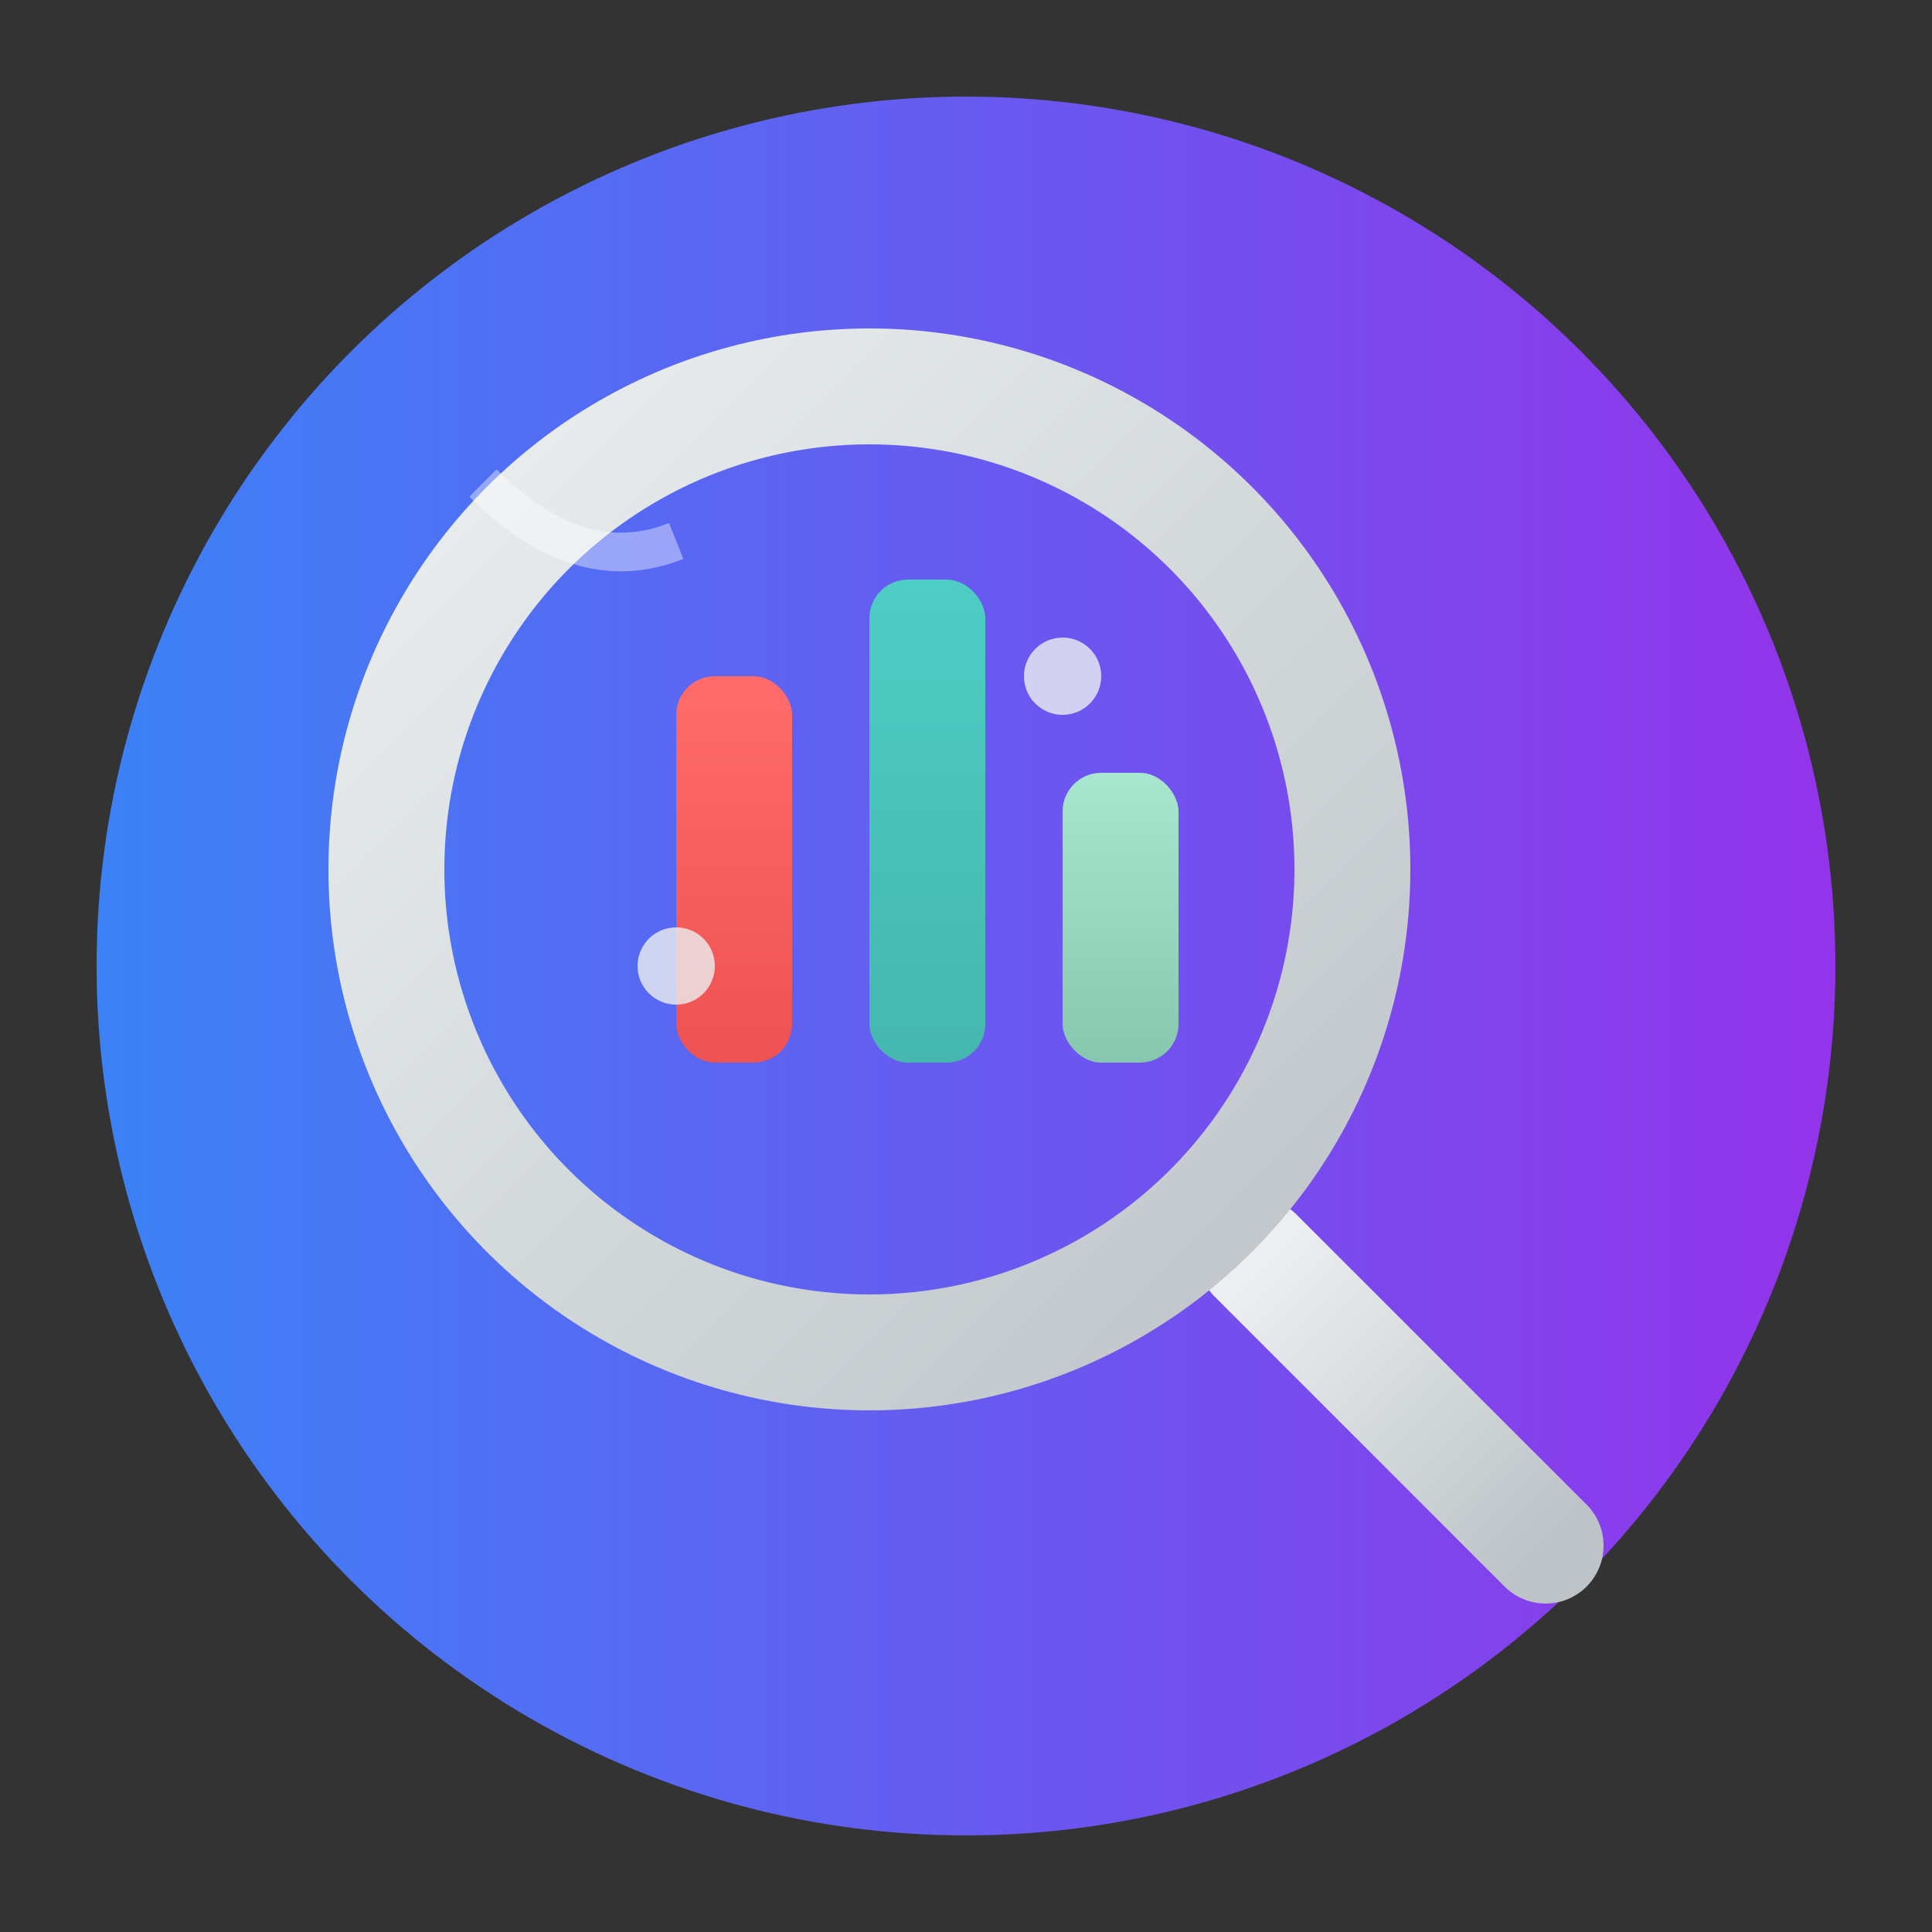 <svg xmlns="http://www.w3.org/2000/svg" viewBox="0 0 100 100">
  <rect x="0" y="0" width="100" height="100" fill="#333333" stroke="none"/>
  <!-- Definitions for gradients -->
  <defs>
    <!-- Background gradient using Tailwind colors -->
    <linearGradient id="bgGradient" x1="0%" y1="0%" x2="100%" y2="0%">
      <stop offset="0%" style="stop-color:#3B82F6"/>  <!-- blue-500 -->
      <stop offset="100%" style="stop-color:#9333EA"/> <!-- purple-600 -->
    </linearGradient>
    
    <!-- Bar gradients -->
    <linearGradient id="barGradient1" x1="0%" y1="0%" x2="0%" y2="100%">
      <stop offset="0%" style="stop-color:#FF6B6B"/>
      <stop offset="100%" style="stop-color:#EE5253"/>
    </linearGradient>
    
    <linearGradient id="barGradient2" x1="0%" y1="0%" x2="0%" y2="100%">
      <stop offset="0%" style="stop-color:#4ECDC4"/>
      <stop offset="100%" style="stop-color:#45B7AF"/>
    </linearGradient>
    
    <linearGradient id="barGradient3" x1="0%" y1="0%" x2="0%" y2="100%">
      <stop offset="0%" style="stop-color:#A8E6CF"/>
      <stop offset="100%" style="stop-color:#87C7B0"/>
    </linearGradient>
    
    <!-- Magnifying glass gradient -->
    <linearGradient id="glassGradient" x1="0%" y1="0%" x2="100%" y2="100%">
      <stop offset="0%" style="stop-color:#ECF0F1"/>
      <stop offset="100%" style="stop-color:#BDC3C7"/>
    </linearGradient>
  </defs>
  
  <!-- Background circle with new gradient -->
  <circle cx="50" cy="50" r="45" fill="url(#bgGradient)"/>
  
  <!-- Magnifying glass handle with gradient -->
  <path d="M65 65 L80 80" 
        stroke="url(#glassGradient)" 
        stroke-width="6" 
        stroke-linecap="round"/>
  
  <!-- Magnifying glass circle with gradient -->
  <circle cx="45" cy="45" r="25" 
          fill="none" 
          stroke="url(#glassGradient)" 
          stroke-width="6"/>
  
  <!-- Abstract chart bars with gradients -->
  <rect x="35" y="35" width="6" height="20" fill="url(#barGradient1)" rx="2">
    <!-- <animate attributeName="height" from="0" to="20" dur="1s" fill="freeze"/> -->
  </rect>
  
  <rect x="45" y="30" width="6" height="25" fill="url(#barGradient2)" rx="2">
    <!-- <animate attributeName="height" from="0" to="25" dur="1s" fill="freeze"/> -->
  </rect>
  
  <rect x="55" y="40" width="6" height="15" fill="url(#barGradient3)" rx="2">
    <!-- <animate attributeName="height" from="0" to="15" dur="1s" fill="freeze"/> -->
  </rect>
  
  <!-- Decorative elements -->
  <circle cx="35" cy="50" r="2" fill="#ECF0F1" opacity="0.8"/>
  <circle cx="55" cy="35" r="2" fill="#ECF0F1" opacity="0.8"/>
  
  <!-- Reflection highlight -->
  <path d="M25 25 Q30 30 35 28" 
        stroke="#FFFFFF" 
        stroke-width="2" 
        fill="none" 
        opacity="0.4"/>
</svg>
